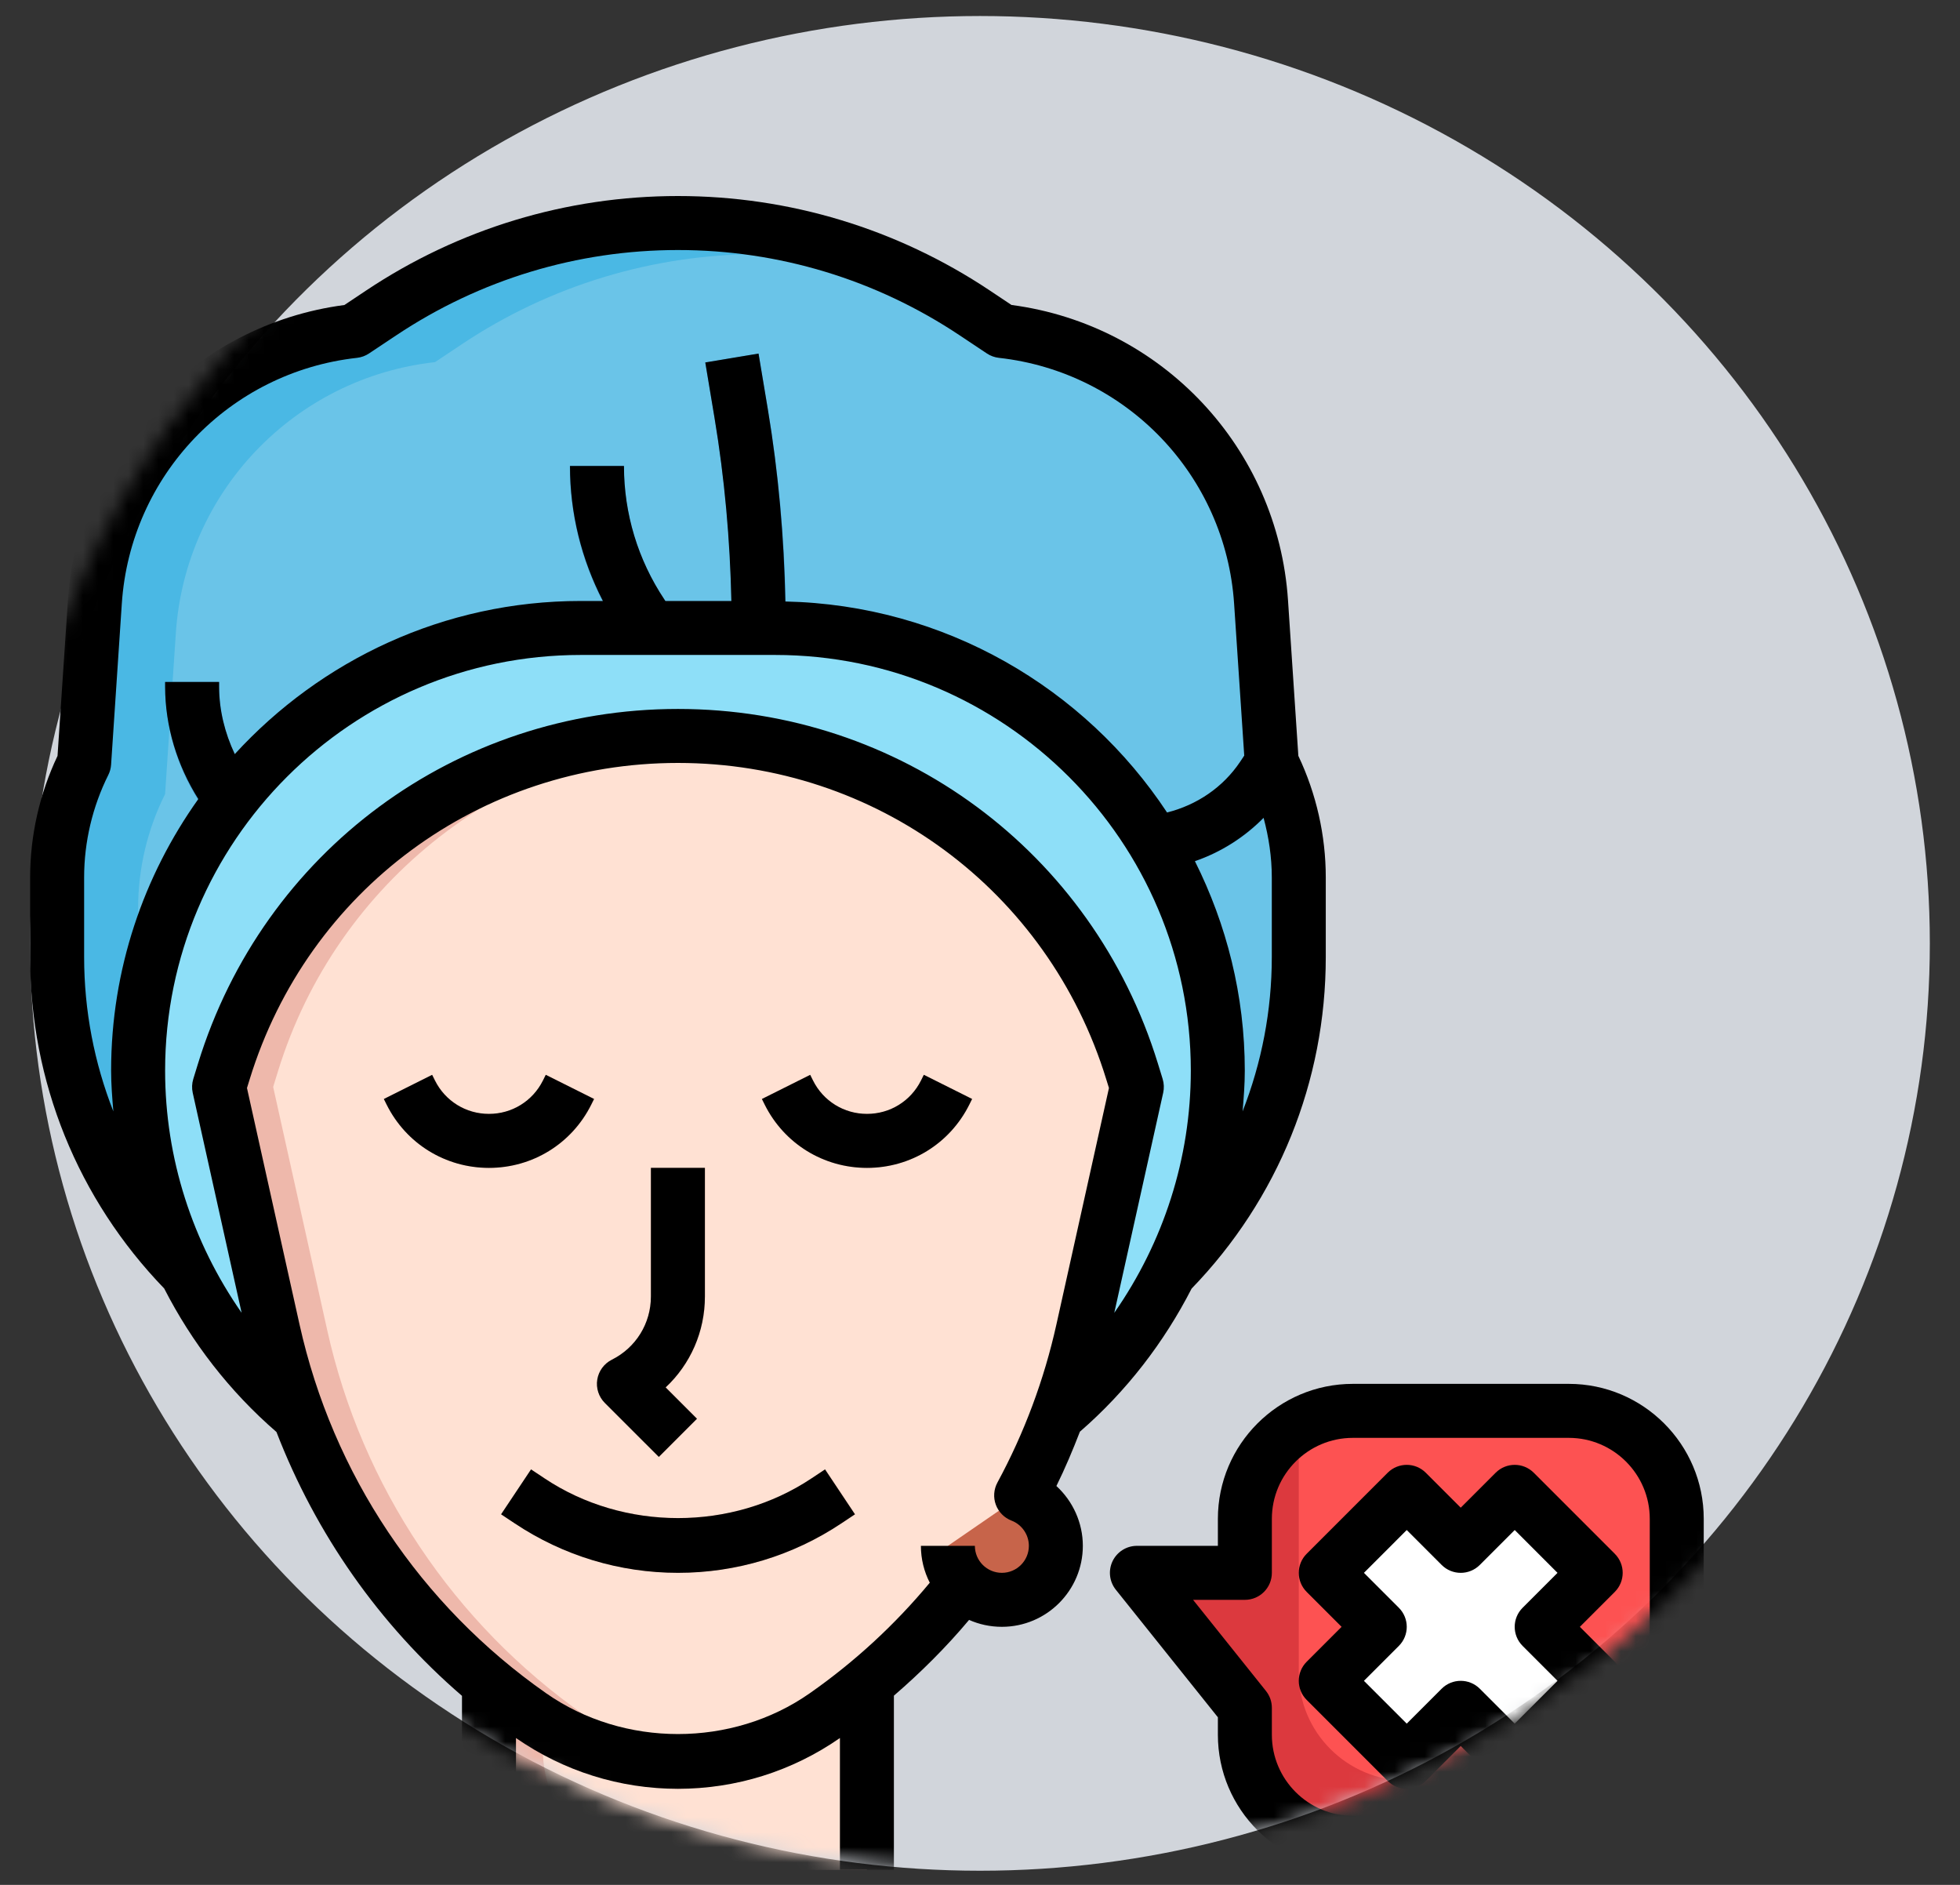 <svg width="130" height="125" viewBox="0 0 130 125" fill="none" xmlns="http://www.w3.org/2000/svg">
<rect x="0" y="0" width="130" height="125" fill="#333333" stroke="none"/>
<ellipse cx="64.999" cy="62.562" rx="63" ry="61.5" fill="#D1D5DB"/>
<mask id="mask0_1385_3824" style="mask-type:alpha" maskUnits="userSpaceOnUse" x="0" y="0" width="130" height="124">
<ellipse cx="65" cy="62.455" rx="64.751" ry="61.516" fill="#299470"/>
</mask>
<g mask="url(#mask0_1385_3824)">
<path d="M104.05 93.563H89.728C85.773 93.563 82.567 96.77 82.567 100.724V104.305H75.405L82.567 113.257V115.047C82.567 119.002 85.773 122.208 89.728 122.208H104.05C108.005 122.208 111.212 119.002 111.212 115.047V100.724C111.212 96.77 108.005 93.563 104.05 93.563Z" fill="#DC393E"/>
<path d="M104.046 93.563H89.723C88.413 93.563 87.199 93.941 86.143 94.557V110.929C86.143 114.884 89.349 118.09 93.304 118.09H110.505C110.942 117.163 111.207 116.139 111.207 115.047V100.724C111.207 96.77 108.001 93.563 104.046 93.563Z" fill="#FD5252"/>
<path d="M32.431 111.652H57.495V124H32.431V111.652Z" fill="#EEB8AB"/>
<path d="M77.634 84.339C83.061 78.791 86.142 71.309 86.142 63.47V58.181C86.142 55.548 85.529 52.952 84.351 50.597L83.639 39.918C83.016 30.557 75.772 22.989 66.448 21.953L64.647 20.751C58.82 16.864 51.97 14.791 44.964 14.791C37.959 14.791 31.109 16.864 25.282 20.751L23.481 21.953C14.157 22.989 6.913 30.557 6.29 39.918L5.577 50.597C4.399 52.952 3.787 55.549 3.787 58.181V63.47C3.787 71.309 6.868 78.791 12.295 84.341" fill="#4AB8E4"/>
<path d="M77.636 84.338C83.063 78.79 86.144 71.308 86.144 63.468V58.18C86.144 55.548 85.532 52.95 84.353 50.596L83.641 39.917C83.018 30.555 75.774 22.988 66.45 21.951L64.649 20.75C63.287 19.842 61.865 19.042 60.403 18.335C57.151 17.37 53.766 16.854 50.337 16.854C43.332 16.854 36.482 18.927 30.655 22.814L28.854 24.015C19.53 25.052 12.286 32.62 11.663 41.981L10.95 52.66C9.772 55.015 9.16 57.612 9.16 60.244V65.533C9.16 72.44 11.557 79.066 15.836 84.34L77.636 84.338Z" fill="#6AC4E8"/>
<path d="M52.127 43.103H48.546V41.645C48.546 36.991 48.158 32.304 47.393 27.715L46.779 24.038L50.312 23.449L50.926 27.126C51.722 31.91 52.127 36.794 52.127 41.645V43.103Z" fill="#3C95CE"/>
<path d="M42.768 44.151L41.075 41.736C38.93 38.517 37.795 34.771 37.795 30.902H41.376C41.376 34.062 42.303 37.12 44.054 39.748L45.67 42.052L42.768 44.151Z" fill="#3C95CE"/>
<path d="M14.505 54.842L13.947 54.181C12.001 51.677 10.957 48.626 10.957 45.531V45.224H14.538V45.531C14.538 47.836 15.316 50.106 16.727 51.927L17.238 52.527L14.505 54.842Z" fill="#3C95CE"/>
<path d="M85.19 52.574C84.954 51.901 84.683 51.239 84.363 50.598L84.151 47.427L82.873 49.604L82.272 50.506C80.941 52.501 78.814 53.817 76.41 54.117L73.939 54.463L74.435 58.008L76.879 57.666C80.259 57.245 83.278 55.389 85.19 52.574Z" fill="#3C95CE"/>
<path d="M70.251 93.784C76.895 88.127 80.773 79.813 80.773 71.002C80.773 54.788 67.63 41.645 51.415 41.645H38.516C22.303 41.645 9.16 54.788 9.16 71.002C9.16 79.865 13.085 88.225 19.798 93.884" fill="#8EDFF8"/>
<path d="M44.959 48.806C58.793 48.806 71.01 57.829 75.077 71.051L75.394 72.08L71.808 88.216C69.508 98.566 63.415 107.679 54.73 113.758C51.866 115.762 48.455 116.838 44.959 116.838C41.462 116.838 38.052 115.762 35.187 113.758C26.503 107.679 20.408 98.566 18.109 88.216L14.523 72.08L14.84 71.051C18.908 57.829 31.125 48.806 44.959 48.806Z" fill="#EEB8AB"/>
<path d="M38.782 113.759C41.152 115.418 43.904 116.398 46.763 116.702C49.621 116.4 52.374 115.418 54.745 113.759C63.429 107.679 69.524 98.566 71.822 88.216L75.408 72.081L75.091 71.051C71.199 58.404 59.849 49.621 46.763 48.88C33.678 49.621 22.327 58.404 18.435 71.051L18.118 72.081L21.704 88.216C24.003 98.566 30.097 107.679 38.782 113.759Z" fill="#FFE1D3"/>
<path d="M57.506 77.45C54.614 77.45 52.015 75.844 50.722 73.257L50.534 72.881L53.737 71.279L53.925 71.657C54.607 73.021 55.978 73.869 57.506 73.869C59.033 73.869 60.404 73.021 61.086 71.657L61.274 71.279L64.477 72.881L64.289 73.259C62.997 75.844 60.397 77.45 57.506 77.45Z" fill="#EEB8AB"/>
<path d="M32.447 77.45C29.556 77.45 26.956 75.844 25.664 73.257L25.476 72.881L28.678 71.279L28.866 71.657C29.549 73.021 30.92 73.87 32.447 73.87C33.974 73.87 35.346 73.021 36.028 71.657L36.216 71.279L39.419 72.881L39.231 73.259C37.938 75.844 35.338 77.45 32.447 77.45Z" fill="#EEB8AB"/>
<path d="M43.706 96.618L40.125 93.038C39.717 92.632 39.531 92.053 39.624 91.486C39.717 90.918 40.077 90.429 40.591 90.172C42.188 89.371 43.181 87.766 43.181 85.979V77.45H46.762V85.981C46.762 88.315 45.803 90.474 44.159 92.01L46.238 94.089L43.706 96.618Z" fill="#EEB8AB"/>
<path d="M44.989 104.305C41.12 104.305 37.373 103.169 34.154 101.023L33.253 100.423L35.238 97.444L36.139 98.044C41.399 101.549 48.576 101.549 53.836 98.044L54.737 97.444L56.722 100.423L55.822 101.023C52.605 103.169 48.857 104.305 44.989 104.305Z" fill="#EEB8AB"/>
<path d="M54.73 115.549C51.865 117.553 48.455 118.629 44.958 118.629C41.782 118.629 38.696 117.699 36.007 116.033C36.007 120.431 39.573 123.999 43.974 123.999H57.491V113.417C56.599 114.158 55.686 114.88 54.73 115.549Z" fill="#FFE1D3"/>
<path d="M105.834 104.306L100.463 98.935L96.882 102.516L93.302 98.935L87.931 104.306L91.511 107.887L87.931 111.467L93.302 116.838L96.882 113.258L100.463 116.838L105.834 111.467L102.253 107.887L105.834 104.306Z" fill="white"/>
<path d="M62.872 102.515C62.872 104.493 64.474 106.096 66.453 106.096C68.431 106.096 70.033 104.493 70.033 102.515C70.033 100.988 69.077 99.685 67.733 99.171" fill="#C7644A"/>
<path d="M79.035 85.457C84.771 79.526 87.934 71.726 87.934 63.469V58.18C87.934 55.411 87.306 52.634 86.115 50.127L85.428 39.797C84.755 29.705 77.074 21.543 67.088 20.224L65.641 19.259C59.499 15.165 52.35 13 44.967 13C37.583 13 30.435 15.165 24.29 19.262L22.844 20.227C12.857 21.543 5.177 29.707 4.504 39.799L3.816 50.129C2.627 52.634 1.999 55.409 1.999 58.18V63.469C1.999 71.722 5.161 79.517 10.89 85.448C12.723 89.027 15.22 92.268 18.337 94.966C20.946 101.715 25.141 107.723 30.642 112.464V123.999H34.223V115.261C37.394 117.463 41.107 118.628 44.967 118.628C48.827 118.628 52.54 117.463 55.709 115.261V123.999H59.289V112.452C61.078 110.907 62.755 109.24 64.275 107.428C64.939 107.722 65.675 107.886 66.451 107.886C69.412 107.886 71.821 105.477 71.821 102.515C71.821 100.986 71.159 99.551 70.067 98.548C70.647 97.374 71.154 96.165 71.626 94.946C74.725 92.257 77.207 89.022 79.035 85.457ZM73.907 87.061L77.151 72.467C77.218 72.164 77.205 71.849 77.114 71.552L76.797 70.523C72.469 56.463 59.679 47.016 44.967 47.016C30.254 47.016 17.464 56.463 13.137 70.524L12.82 71.554C12.728 71.851 12.716 72.166 12.782 72.469L16.026 87.061C12.771 82.394 10.951 76.824 10.951 71.001C10.951 55.801 23.316 43.435 38.516 43.435H51.415C66.617 43.435 78.983 55.801 78.983 71.001C78.983 76.821 77.162 82.394 73.907 87.061ZM84.354 63.469C84.354 67.026 83.679 70.483 82.416 73.706C82.493 72.809 82.563 71.91 82.563 71.001C82.563 66.006 81.351 61.297 79.253 57.108C80.974 56.515 82.529 55.529 83.808 54.233C84.155 55.522 84.354 56.848 84.354 58.18V63.469ZM5.58 63.469V58.18C5.58 55.839 6.135 53.493 7.182 51.397C7.289 51.184 7.352 50.953 7.368 50.716L8.079 40.037C8.645 31.53 15.206 24.673 23.68 23.731C23.964 23.699 24.238 23.6 24.475 23.441L26.276 22.242C31.831 18.537 38.292 16.581 44.967 16.581C51.641 16.581 58.102 18.537 63.656 22.242L65.457 23.441C65.695 23.6 65.967 23.699 66.252 23.731C74.725 24.673 81.287 31.53 81.854 40.037L82.526 50.111L82.263 50.507C81.12 52.218 79.378 53.386 77.407 53.882C71.947 45.619 62.66 40.118 52.09 39.889C52.004 35.617 51.627 31.331 50.925 27.125L50.311 23.448L46.779 24.037L47.392 27.715C48.059 31.716 48.42 35.791 48.508 39.855H44.132L44.062 39.749C42.313 37.121 41.386 34.063 41.386 30.903H37.805C37.805 34.041 38.565 37.094 39.991 39.855H38.516C29.434 39.855 21.272 43.786 15.573 50.009C14.913 48.613 14.531 47.087 14.531 45.532V45.225H10.951V45.532C10.951 48.174 11.751 50.759 13.155 52.988C9.527 58.08 7.37 64.287 7.37 71.001C7.37 71.91 7.442 72.811 7.519 73.707C6.255 70.485 5.58 67.028 5.58 63.469ZM66.451 104.306C65.462 104.306 64.66 103.504 64.66 102.515H61.08C61.08 103.394 61.293 104.227 61.669 104.961C59.357 107.747 56.686 110.208 53.712 112.29C48.562 115.9 41.372 115.9 36.221 112.29C27.882 106.452 22.072 97.766 19.865 87.828L16.381 72.153L16.56 71.577C20.42 59.027 31.837 50.596 44.967 50.596C58.097 50.596 69.514 59.027 73.374 71.577L73.553 72.153L70.069 87.828C69.256 91.492 67.94 95.023 66.155 98.319C65.91 98.774 65.872 99.311 66.051 99.792C66.232 100.277 66.61 100.657 67.091 100.843C67.779 101.106 68.241 101.778 68.241 102.515C68.241 103.504 67.439 104.306 66.451 104.306Z" fill="black"/>
<path d="M61.086 71.658C60.404 73.022 59.033 73.87 57.506 73.87C55.978 73.87 54.607 73.022 53.925 71.658L53.737 71.28L50.534 72.882L50.722 73.26C52.015 75.845 54.614 77.451 57.506 77.451C60.397 77.451 62.997 75.845 64.289 73.258L64.477 72.88L61.274 71.278L61.086 71.658Z" fill="black"/>
<path d="M39.213 73.258L39.401 72.88L36.198 71.278L36.01 71.658C35.328 73.022 33.957 73.87 32.429 73.87C30.902 73.87 29.531 73.022 28.849 71.658L28.661 71.28L25.458 72.882L25.646 73.26C26.939 75.845 29.538 77.451 32.429 77.451C35.321 77.451 37.92 75.845 39.213 73.258Z" fill="black"/>
<path d="M43.697 96.619L46.228 94.088L44.15 92.009C45.793 90.471 46.753 88.312 46.753 85.98V77.449H43.172V85.98C43.172 87.766 42.178 89.374 40.581 90.172C40.066 90.432 39.708 90.919 39.615 91.487C39.523 92.054 39.709 92.632 40.116 93.039L43.697 96.619Z" fill="black"/>
<path d="M53.819 98.045C48.559 101.553 41.381 101.553 36.121 98.045L35.221 97.446L33.235 100.425L34.136 101.024C37.355 103.171 41.102 104.306 44.971 104.306C48.84 104.306 52.587 103.171 55.806 101.024L56.706 100.425L54.721 97.446L53.819 98.045Z" fill="black"/>
<path d="M104.052 91.774H89.729C84.793 91.774 80.778 95.79 80.778 100.726V102.516H75.407C74.718 102.516 74.093 102.912 73.794 103.529C73.496 104.151 73.579 104.886 74.008 105.425L80.778 113.886V115.048C80.778 119.984 84.793 124 89.729 124H104.052C108.988 124 113.003 119.984 113.003 115.048V100.726C113.003 95.79 108.988 91.774 104.052 91.774ZM109.423 115.048C109.423 118.009 107.013 120.419 104.052 120.419H89.729C86.768 120.419 84.358 118.009 84.358 115.048V113.258C84.358 112.85 84.221 112.458 83.966 112.139L79.132 106.097H82.568C83.558 106.097 84.358 105.296 84.358 104.306V100.726C84.358 97.764 86.768 95.355 89.729 95.355H104.052C107.013 95.355 109.423 97.764 109.423 100.726V115.048Z" fill="black"/>
<path d="M107.102 103.041L101.731 97.67C101.031 96.97 99.9 96.97 99.2 97.67L96.885 99.985L94.57 97.67C93.87 96.97 92.739 96.97 92.038 97.67L86.668 103.041C85.968 103.741 85.968 104.872 86.668 105.572L88.983 107.887L86.668 110.202C85.968 110.902 85.968 112.034 86.668 112.734L92.038 118.105C92.739 118.805 93.87 118.805 94.57 118.105L96.885 115.79L99.2 118.105C99.549 118.454 100.007 118.629 100.466 118.629C100.924 118.629 101.382 118.454 101.731 118.105L107.102 112.734C107.802 112.034 107.802 110.902 107.102 110.202L104.787 107.887L107.102 105.572C107.802 104.872 107.802 103.741 107.102 103.041ZM100.99 109.153L103.305 111.468L100.466 114.307L98.151 111.992C97.802 111.643 97.343 111.468 96.885 111.468C96.427 111.468 95.968 111.643 95.619 111.992L93.304 114.307L90.465 111.468L92.78 109.153C93.48 108.453 93.48 107.322 92.78 106.622L90.465 104.307L93.304 101.467L95.619 103.782C96.319 104.482 97.451 104.482 98.151 103.782L100.466 101.467L103.305 104.307L100.99 106.622C100.29 107.322 100.29 108.453 100.99 109.153Z" fill="black"/>
</g>
</svg>
